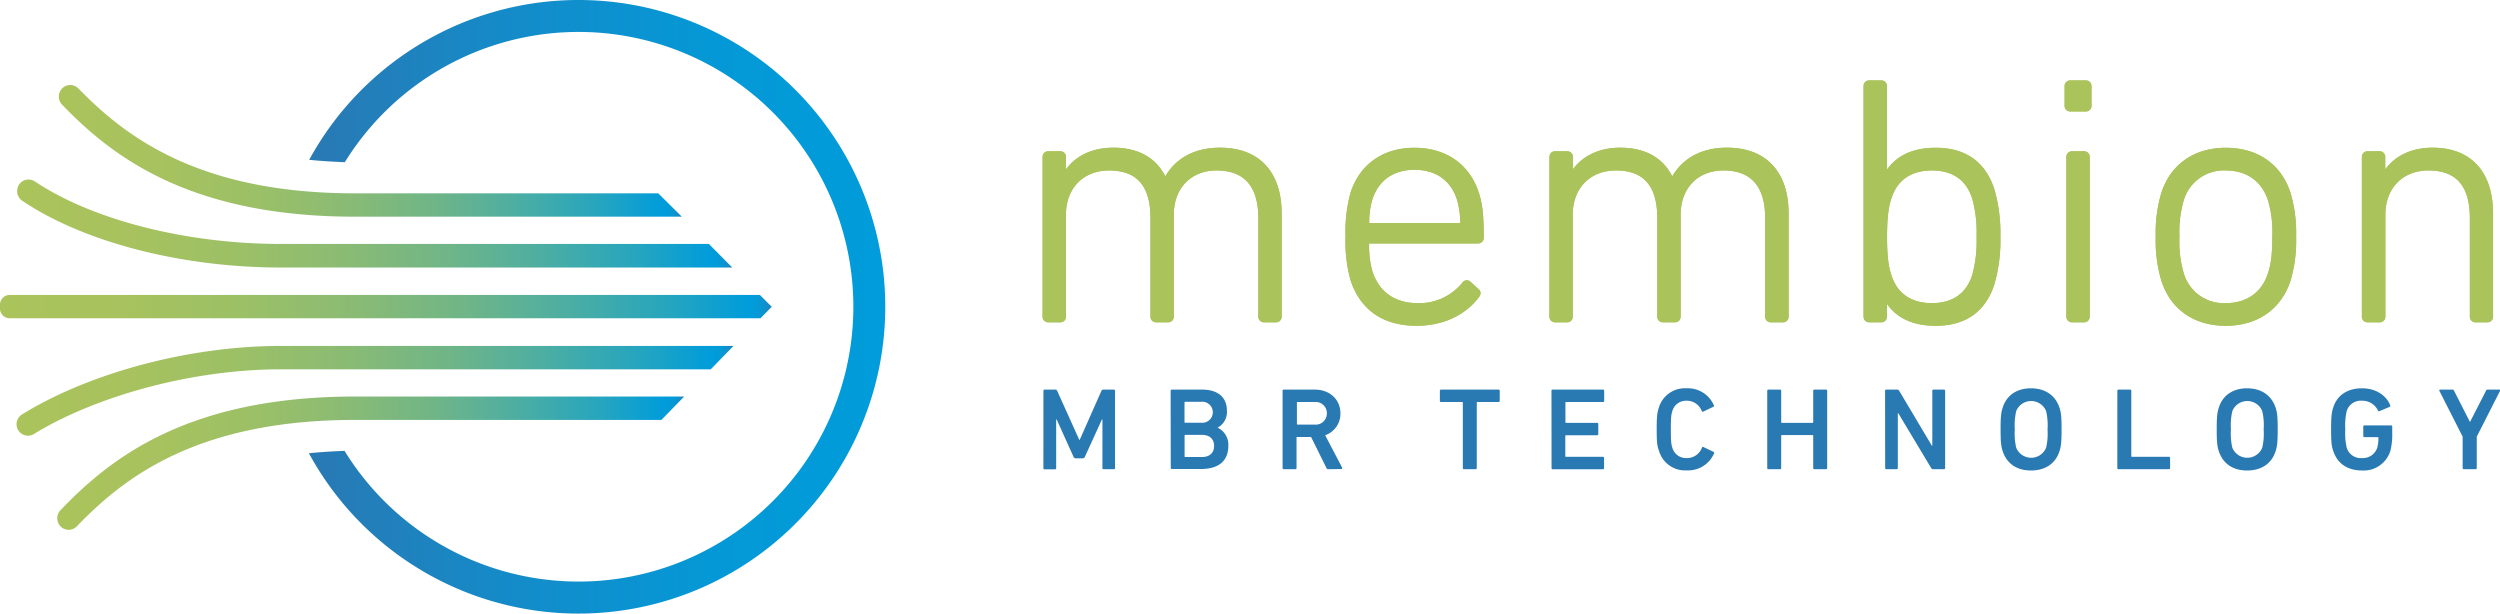 <svg xmlns="http://www.w3.org/2000/svg" xmlns:xlink="http://www.w3.org/1999/xlink" viewBox="0 0 619.88 152.13"><defs><style>.cls-1{fill:#2979b3;}.cls-2{fill:#abc35b;}.cls-3{fill:url(#Unbenannter_Verlauf_28);}.cls-4{fill:url(#Neues_Verlaufsfeld_1);}.cls-5{fill:url(#Neues_Verlaufsfeld_1-2);}.cls-6{fill:url(#Neues_Verlaufsfeld_1-3);}.cls-7{fill:url(#Neues_Verlaufsfeld_1-4);}.cls-8{fill:url(#Neues_Verlaufsfeld_1-5);}</style><linearGradient id="Unbenannter_Verlauf_28" x1="76.59" y1="76.07" x2="219.51" y2="76.07" gradientUnits="userSpaceOnUse"><stop offset="0" stop-color="#2979b3"></stop><stop offset="0.36" stop-color="#138cc9"></stop><stop offset="0.7" stop-color="#0598d6"></stop><stop offset="1" stop-color="#009cdb"></stop></linearGradient><linearGradient id="Neues_Verlaufsfeld_1" y1="76.03" x2="191.35" y2="76.03" gradientUnits="userSpaceOnUse"><stop offset="0" stop-color="#abc35b"></stop><stop offset="0.16" stop-color="#a7c25e"></stop><stop offset="0.31" stop-color="#9cc066"></stop><stop offset="0.46" stop-color="#8abb74"></stop><stop offset="0.6" stop-color="#70b587"></stop><stop offset="0.73" stop-color="#4eaea1"></stop><stop offset="0.87" stop-color="#25a5bf"></stop><stop offset="0.97" stop-color="#009cdb"></stop><stop offset="0.98" stop-color="#039ad8"></stop><stop offset="0.99" stop-color="#0c92cf"></stop><stop offset="1" stop-color="#1c84c0"></stop><stop offset="1" stop-color="#2979b3"></stop></linearGradient><linearGradient id="Neues_Verlaufsfeld_1-2" x1="14.55" y1="37.4" x2="169.02" y2="37.4" xlink:href="#Neues_Verlaufsfeld_1"></linearGradient><linearGradient id="Neues_Verlaufsfeld_1-3" x1="4.22" y1="55.37" x2="181.57" y2="55.37" xlink:href="#Neues_Verlaufsfeld_1"></linearGradient><linearGradient id="Neues_Verlaufsfeld_1-4" x1="4.1" y1="96.95" x2="181.88" y2="96.95" xlink:href="#Neues_Verlaufsfeld_1"></linearGradient><linearGradient id="Neues_Verlaufsfeld_1-5" x1="14.2" y1="114.85" x2="169.64" y2="114.85" xlink:href="#Neues_Verlaufsfeld_1"></linearGradient></defs><g id="Ebene_2" data-name="Ebene 2"><g id="Ebene_1-2" data-name="Ebene 1"><path class="cls-1" d="M258.72,96.89a.27.27,0,0,1,.29-.29h2.61a.48.48,0,0,1,.5.29l5.48,12.16h.12l5.39-12.16a.48.48,0,0,1,.5-.29h2.58a.27.27,0,0,1,.29.29v19.16a.27.27,0,0,1-.29.29h-2.55a.27.27,0,0,1-.29-.29V104h-.12L269,113.26a.57.57,0,0,1-.56.38h-1.7a.57.57,0,0,1-.56-.38L262,104h-.12v12.08a.27.27,0,0,1-.29.29H259a.27.27,0,0,1-.29-.29Z"></path><polygon class="cls-1" points="259.01 115.78 259.28 96.89 261.62 97.17 267.24 109.61 267.97 109.61 268.23 109.28 273.63 97.12 276.19 97.17 275.93 115.78 273.64 115.78 273.91 103.41 272.99 103.41 272.72 103.74 268.5 113.03 266.75 113.08 262.33 103.41 261.41 103.41 261.29 103.97 261.29 116.05 259.01 115.78"></polygon><path class="cls-1" d="M290.26,96.89a.28.28,0,0,1,.29-.29H298c4.22,0,6.22,2.09,6.22,5.26a4.4,4.4,0,0,1-2.32,4.18v0a4.66,4.66,0,0,1,2.67,4.44c0,3.92-2.49,5.81-6.86,5.81h-7.13a.28.28,0,0,1-.29-.29Zm7.62,7.93a2.61,2.61,0,1,0,0-5.2h-4a.16.16,0,0,0-.18.18v4.84a.16.16,0,0,0,.18.18Zm-4,8.5h4.16c1.94,0,3-1.1,3-2.76s-1.08-2.73-3-2.73H293.9a.16.16,0,0,0-.18.18v5.13A.16.16,0,0,0,293.9,113.32Z"></path><path class="cls-1" d="M290.55,115.78l.27-18.88,7.15.27c3.7,0,5.66,1.62,5.66,4.69a3.83,3.83,0,0,1-2,3.68l-.3.16v.72l.36.2a4.08,4.08,0,0,1,2.31,3.91c0,3.48-2.12,5.25-6.3,5.25Zm2.61-7.77v5.7l.74.17h4.16c2.18,0,3.58-1.3,3.58-3.32s-1.4-3.29-3.58-3.29h-4.72Zm0-8.21v5.4l.74.18h4a3.17,3.17,0,1,0,0-6.32h-4.54Z"></path><path class="cls-1" d="M329.34,116.34a.42.42,0,0,1-.44-.29l-3.81-7.69h-3.43c-.12,0-.18,0-.18.17v7.52a.27.27,0,0,1-.29.29h-2.87a.28.28,0,0,1-.3-.29V96.89a.28.28,0,0,1,.3-.29H326c3.66,0,6.36,2.41,6.36,5.89a5.62,5.62,0,0,1-3.78,5.43l4.19,8a.24.24,0,0,1-.21.38ZM329,102.49a2.77,2.77,0,0,0-3-2.81h-4.25c-.12,0-.18.06-.18.17v5.26c0,.11.06.17.18.17h4.25A2.76,2.76,0,0,0,329,102.49Z"></path><path class="cls-1" d="M318.32,115.78l.26-18.88,7.45.27c3.41,0,5.8,2.19,5.8,5.32a5,5,0,0,1-3.42,4.9l-.6.22,4.26,8.17h-2.73l-3.9-8H321.1l-.18.73v7.52Zm2.6-15.92v5.81l.74.17h4.25a3.34,3.34,0,0,0,3.61-3.35,3.31,3.31,0,0,0-3.61-3.37H321.1Z"></path><path class="cls-1" d="M363,116.34a.28.28,0,0,1-.29-.29V99.85c0-.11-.06-.17-.18-.17h-5.21a.28.28,0,0,1-.3-.29v-2.5a.28.28,0,0,1,.3-.29h14.24a.28.28,0,0,1,.3.29v2.5a.28.28,0,0,1-.3.29h-5.21c-.12,0-.18.06-.18.17v16.2a.28.28,0,0,1-.29.29Z"></path><polygon class="cls-1" points="363.02 115.78 363.29 99.29 362.56 99.12 357.34 99.12 357.6 96.89 371.58 97.17 371.32 99.39 366.36 99.12 365.8 99.12 365.63 99.86 365.63 115.78 363.02 115.78"></polygon><path class="cls-1" d="M384.69,96.89a.27.27,0,0,1,.29-.29h12.49a.27.27,0,0,1,.29.29v2.5a.27.27,0,0,1-.29.29h-9.15a.15.15,0,0,0-.17.17v4.82c0,.12.05.18.17.18H396a.28.28,0,0,1,.3.29v2.49a.28.28,0,0,1-.3.29h-7.71c-.12,0-.17.06-.17.18v5a.15.15,0,0,0,.17.17h9.15a.27.27,0,0,1,.29.29v2.5a.27.27,0,0,1-.29.29H385a.27.27,0,0,1-.29-.29Z"></path><polygon class="cls-1" points="384.98 115.78 385.25 96.89 397.47 97.17 397.2 99.39 388.32 99.12 387.76 99.12 387.59 99.86 387.59 105.23 388.32 105.41 396.03 105.41 395.76 107.63 388.32 107.36 387.76 107.36 387.59 108.09 387.59 113.65 388.32 113.82 397.47 113.82 397.23 115.78 384.98 115.78"></polygon><path class="cls-1" d="M410.78,106.47c0-3.13.11-4.12.52-5.34a6.73,6.73,0,0,1,6.92-4.85,7,7,0,0,1,6.75,4.24.25.25,0,0,1-.15.35l-2.49,1.19a.26.26,0,0,1-.38-.15,3.94,3.94,0,0,0-3.73-2.55,3.52,3.52,0,0,0-3.57,2.61c-.27.81-.36,1.6-.36,4.5s.09,3.69.36,4.5a3.52,3.52,0,0,0,3.57,2.61A3.94,3.94,0,0,0,422,111a.26.26,0,0,1,.38-.15l2.49,1.19a.25.25,0,0,1,.15.35,7,7,0,0,1-6.75,4.24,6.73,6.73,0,0,1-6.92-4.85C410.89,110.59,410.78,109.6,410.78,106.47Z"></path><path class="cls-1" d="M418.22,116.1c-3.25,0-5.45-1.54-6.38-4.46-.38-1.12-.5-2-.5-5.17s.12-4,.5-5.16c.93-2.92,3.14-4.47,6.38-4.47a6.5,6.5,0,0,1,6.11,3.64l-2.24,1.07a3.77,3.77,0,0,0-3.87-2.75,4.08,4.08,0,0,0-4.1,3c-.29.89-.39,1.69-.39,4.68s.1,3.8.38,4.67a4.09,4.09,0,0,0,4.11,3,4.49,4.49,0,0,0,4.24-2.88l1.88,1.17A6.47,6.47,0,0,1,418.22,116.1Z"></path><path class="cls-1" d="M438.19,96.89a.27.27,0,0,1,.29-.29h2.87a.28.28,0,0,1,.3.29v7.78c0,.12.05.18.17.18h7.6c.11,0,.17-.06.17-.18V96.89a.28.28,0,0,1,.3-.29h2.87a.28.28,0,0,1,.29.29v19.16a.28.28,0,0,1-.29.29h-2.87a.28.28,0,0,1-.3-.29v-8c0-.12-.06-.18-.17-.18h-7.6c-.12,0-.17.06-.17.18v8a.28.28,0,0,1-.3.29h-2.87a.27.27,0,0,1-.29-.29Z"></path><polygon class="cls-1" points="438.48 115.78 438.75 96.89 441.35 97.17 441.09 104.67 441.09 105.23 441.82 105.41 449.98 105.41 450.15 104.67 450.15 96.89 452.76 97.17 452.49 115.78 449.88 115.78 450.15 108.09 450.15 107.53 449.42 107.36 441.26 107.36 441.09 108.09 441.09 116.05 438.48 115.78"></polygon><path class="cls-1" d="M467.41,96.89a.28.28,0,0,1,.3-.29h2.69a.52.52,0,0,1,.5.29L479,110.5h.12V96.89a.28.28,0,0,1,.29-.29H482a.28.28,0,0,1,.3.29v19.16a.28.28,0,0,1-.3.29h-2.66a.52.52,0,0,1-.5-.29l-8.15-13.58h-.12v13.58a.28.28,0,0,1-.29.29h-2.55a.28.28,0,0,1-.3-.29Z"></path><polygon class="cls-1" points="467.71 115.78 467.98 96.89 470.4 97.17 478.71 111.07 479.59 111.07 479.7 110.5 479.7 96.89 481.99 97.17 481.72 115.78 479.32 115.78 470.99 101.91 470.11 101.91 469.99 102.47 469.99 116.05 467.71 115.78"></polygon><path class="cls-1" d="M496.58,111.9c-.41-1.22-.53-2.32-.53-5.43s.12-4.21.53-5.43c1-3.13,3.61-4.76,7-4.76s6,1.63,7.06,4.76c.41,1.22.53,2.32.53,5.43s-.12,4.21-.53,5.43c-1,3.13-3.6,4.76-7.06,4.76S497.61,115,496.58,111.9Zm10.76-.9a15.43,15.43,0,0,0,.35-4.53,15.34,15.34,0,0,0-.35-4.53,4,4,0,0,0-7.42,0,15.72,15.72,0,0,0-.35,4.53,15.82,15.82,0,0,0,.35,4.53,4,4,0,0,0,7.42,0Z"></path><path class="cls-1" d="M503.62,116.1c-3.27,0-5.58-1.55-6.5-4.38-.4-1.17-.5-2.25-.5-5.25s.1-4.08.5-5.25c.92-2.82,3.23-4.38,6.5-4.38s5.61,1.56,6.53,4.38c.37,1.1.5,2.06.5,5.25s-.13,4.15-.5,5.25C509.23,114.55,506.91,116.1,503.62,116.1Zm0-17.3a4.14,4.14,0,0,0-4.22,3c-.26.77-.39,1.74-.39,4.71s.13,4,.38,4.7a4.51,4.51,0,0,0,8.48,0c.25-.77.38-1.74.38-4.71a15.74,15.74,0,0,0-.37-4.69A4.17,4.17,0,0,0,503.62,98.8Z"></path><path class="cls-1" d="M525,96.89a.28.28,0,0,1,.29-.29h2.88a.28.28,0,0,1,.29.29v16.2a.15.15,0,0,0,.17.17h9.15a.28.28,0,0,1,.3.29v2.5a.28.28,0,0,1-.3.29H525.28a.28.28,0,0,1-.29-.29Z"></path><polygon class="cls-1" points="525.28 115.78 525.55 96.89 528.15 97.17 527.89 113.65 528.62 113.82 537.77 113.82 537.54 115.78 525.28 115.78"></polygon><path class="cls-1" d="M550.17,111.9c-.41-1.22-.53-2.32-.53-5.43s.12-4.21.53-5.43c1-3.13,3.61-4.76,7-4.76s6,1.63,7.06,4.76c.41,1.22.53,2.32.53,5.43s-.12,4.21-.53,5.43c-1,3.13-3.6,4.76-7.06,4.76S551.2,115,550.17,111.9Zm10.76-.9a15.43,15.43,0,0,0,.35-4.53,15.34,15.34,0,0,0-.35-4.53,4,4,0,0,0-7.42,0,15.72,15.72,0,0,0-.35,4.53,15.82,15.82,0,0,0,.35,4.53,4,4,0,0,0,7.42,0Z"></path><path class="cls-1" d="M557.21,116.1c-3.27,0-5.58-1.55-6.51-4.38-.39-1.17-.49-2.25-.49-5.25s.1-4.08.49-5.25c.93-2.82,3.24-4.38,6.51-4.38s5.61,1.56,6.53,4.38c.37,1.1.5,2.06.5,5.25s-.13,4.15-.5,5.25C562.82,114.55,560.5,116.1,557.21,116.1Zm0-17.3a4.15,4.15,0,0,0-4.23,3c-.25.77-.38,1.74-.38,4.71s.13,4,.38,4.7a4.51,4.51,0,0,0,8.48,0,15.43,15.43,0,0,0,.39-4.71,15.73,15.73,0,0,0-.38-4.69A4.18,4.18,0,0,0,557.21,98.8Z"></path><path class="cls-1" d="M578,106.47c0-3.11.12-4.21.53-5.43,1-3.13,3.61-4.76,7.12-4.76,3.73,0,6.13,2,7,4.18a.33.33,0,0,1-.11.41L590,101.94a.31.31,0,0,1-.38-.14,4.25,4.25,0,0,0-4-2.44,3.63,3.63,0,0,0-3.75,2.58,15.72,15.72,0,0,0-.35,4.53,15.82,15.82,0,0,0,.35,4.53,3.63,3.63,0,0,0,3.75,2.58,3.77,3.77,0,0,0,3.79-2.47,8.24,8.24,0,0,0,.32-2.55c0-.12-.06-.17-.18-.17h-3.28a.27.27,0,0,1-.29-.29v-2.33a.27.27,0,0,1,.29-.29h6.6a.28.28,0,0,1,.29.29v1.72a16.2,16.2,0,0,1-.47,4.32,6.93,6.93,0,0,1-7,4.85c-3.51,0-6.09-1.63-7.12-4.76C578.11,110.68,578,109.58,578,106.47Z"></path><path class="cls-1" d="M585.64,116.1c-3.32,0-5.66-1.55-6.59-4.38-.37-1.1-.5-2.06-.5-5.25s.13-4.15.5-5.25c.93-2.82,3.27-4.38,6.59-4.38,3.7,0,5.77,2.06,6.42,3.82l-2.27.77a4.11,4.11,0,0,0-4.18-2.63,4.19,4.19,0,0,0-4.28,3,15.63,15.63,0,0,0-.38,4.71,15.82,15.82,0,0,0,.38,4.7,4.19,4.19,0,0,0,4.28,3,4.32,4.32,0,0,0,4.32-2.85,8.67,8.67,0,0,0,.35-2.73V108l-.74-.18h-3.28l.27-2,6.32.28-.26,1.44a15.77,15.77,0,0,1-.44,4.15C591.25,114.47,588.88,116.1,585.64,116.1Z"></path><path class="cls-1" d="M610.91,116.34a.28.28,0,0,1-.29-.29v-7.78l-5.78-11.38c-.05-.14,0-.29.24-.29h3a.43.43,0,0,1,.41.29l3.9,7.67h.09l3.93-7.67a.4.4,0,0,1,.41-.29h2.84c.24,0,.29.15.24.29l-5.78,11.38v7.78a.28.28,0,0,1-.29.29Z"></path><polygon class="cls-1" points="610.91 115.78 611.18 108.27 605.61 97.17 608.04 97.17 612.01 105.12 612.7 105.12 612.94 104.81 616.87 97.15 619.1 97.16 613.58 108.01 613.52 115.78 610.91 115.78"></polygon><path class="cls-2" d="M551.87,80.78c-7.81,0-13.62-4-15.94-11.11a34.74,34.74,0,0,1-1.42-11,34.59,34.59,0,0,1,1.41-10.9c2.33-7.07,8.14-11.13,16-11.13s13.69,4.06,16,11.12a34.7,34.7,0,0,1,1.41,10.91,34.94,34.94,0,0,1-1.41,11C565.56,76.73,559.73,80.78,551.87,80.78Zm0-38.51a10.33,10.33,0,0,0-10.38,7.32,27.76,27.76,0,0,0-1.09,9.08,28.13,28.13,0,0,0,1.09,9.17,10.33,10.33,0,0,0,10.38,7.32c5.17,0,8.88-2.6,10.45-7.32.79-2.36,1.1-4.93,1.1-9.17a27.45,27.45,0,0,0-1.1-9.08C560.75,44.87,557,42.27,551.87,42.27ZM479.94,80.78c-5.49,0-9.54-1.82-12.07-5.43v3.14a1.38,1.38,0,0,1-1.43,1.43H463.5a1.38,1.38,0,0,1-1.43-1.43V21.37a1.38,1.38,0,0,1,1.43-1.43h2.94a1.38,1.38,0,0,1,1.43,1.43V42.08c2.53-3.61,6.58-5.44,12.07-5.44,7.42,0,12.32,3.45,14.56,10.26A39.17,39.17,0,0,1,496,58.76a38.74,38.74,0,0,1-1.5,11.76C492.26,77.34,487.36,80.78,479.94,80.78ZM479,42.27c-5.11,0-8.58,2.38-10,6.88-.77,2.2-1.1,5.16-1.1,9.61s.33,7.32,1.09,9.51c1.45,4.51,4.92,6.89,10,6.89s8.51-2.32,10-6.89a31.24,31.24,0,0,0,1.1-9.51,31.18,31.18,0,0,0-1.1-9.6C487.5,44.59,484.12,42.27,479,42.27ZM351.24,80.78c-8.27,0-13.93-3.9-16.37-11.29a35.49,35.49,0,0,1-1.24-10.82,36.21,36.21,0,0,1,1.24-10.9c2.3-7.07,8.08-11.13,15.86-11.13s13.64,4.06,15.94,11.12c.92,2.78,1.23,5.6,1.23,11.17a1.39,1.39,0,0,1-1.51,1.43H339.48a23,23,0,0,0,.88,7.14c1.74,5,5.6,7.66,11.15,7.66a13.64,13.64,0,0,0,11.07-5.07,1.41,1.41,0,0,1,1.11-.6,1.44,1.44,0,0,1,.89.34l2,1.84a1.34,1.34,0,0,1,.51.89,1.43,1.43,0,0,1-.37,1.09C363.37,78.18,357.72,80.78,351.24,80.78Zm-.51-38.68c-5.21,0-8.92,2.62-10.46,7.4a18.78,18.78,0,0,0-.75,5.8l22.54,0a19.88,19.88,0,0,0-.79-5.76C359.74,44.72,356,42.1,350.73,42.1Zm263.1,37.82a1.38,1.38,0,0,1-1.43-1.43V54.08c0-7.95-3.35-11.81-10.25-11.81-6.4,0-10.69,4.4-10.69,10.95V78.49A1.38,1.38,0,0,1,590,79.92h-2.94a1.38,1.38,0,0,1-1.43-1.43V38.94a1.38,1.38,0,0,1,1.43-1.43H590a1.38,1.38,0,0,1,1.43,1.43V42c2.48-3.44,6.65-5.38,11.73-5.38,9.54,0,15,6,15,16.32V78.49a1.38,1.38,0,0,1-1.43,1.43Zm-100.05,0a1.37,1.37,0,0,1-1.42-1.43V38.94a1.37,1.37,0,0,1,1.42-1.43h2.94a1.38,1.38,0,0,1,1.43,1.43V78.49a1.38,1.38,0,0,1-1.43,1.43Zm-74.69,0a1.38,1.38,0,0,1-1.42-1.43V54.08c0-7.84-3.48-11.81-10.35-11.81-6.34,0-10.6,4.4-10.6,10.95V78.49a1.38,1.38,0,0,1-1.43,1.43h-2.94a1.38,1.38,0,0,1-1.43-1.43V54.08c0-7.95-3.35-11.81-10.25-11.81-6.4,0-10.7,4.4-10.7,10.95V78.49a1.38,1.38,0,0,1-1.42,1.43H385.6a1.38,1.38,0,0,1-1.42-1.43V38.94a1.38,1.38,0,0,1,1.42-1.43h2.95A1.38,1.38,0,0,1,390,38.94V42c2.49-3.44,6.66-5.38,11.73-5.38,6.14,0,10.58,2.45,12.9,7.11,2.75-4.66,7.43-7.11,13.59-7.11,9.7,0,15.27,6,15.27,16.32V78.49A1.38,1.38,0,0,1,442,79.92Zm-125.66,0A1.38,1.38,0,0,1,312,78.49V54.08c0-7.84-3.48-11.81-10.35-11.81-6.34,0-10.6,4.4-10.6,10.95V78.49a1.38,1.38,0,0,1-1.43,1.43h-2.94a1.38,1.38,0,0,1-1.42-1.43V54.08c0-7.95-3.36-11.81-10.26-11.81-6.4,0-10.69,4.4-10.69,10.95V78.49a1.38,1.38,0,0,1-1.43,1.43h-2.94a1.38,1.38,0,0,1-1.43-1.43V38.94a1.38,1.38,0,0,1,1.43-1.43h2.94a1.38,1.38,0,0,1,1.43,1.43V42c2.48-3.44,6.65-5.38,11.73-5.38,6.13,0,10.57,2.45,12.89,7.1,2.76-4.65,7.43-7.1,13.59-7.1,9.71,0,15.27,6,15.27,16.32V78.49a1.38,1.38,0,0,1-1.42,1.43ZM513.35,27.64a1.38,1.38,0,0,1-1.43-1.43V21.37a1.38,1.38,0,0,1,1.43-1.43h3.81a1.38,1.38,0,0,1,1.43,1.43v4.84a1.38,1.38,0,0,1-1.43,1.43Z"></path><path class="cls-2" d="M313.43,79.36a.82.82,0,0,1-.87-.87V54.08c0-8.22-3.72-12.37-10.9-12.37-6.32,0-11.17,4.32-11.17,11.51V78.49a.82.82,0,0,1-.87.87h-2.94a.82.82,0,0,1-.86-.87V54.08c0-8.22-3.64-12.37-10.82-12.37-6.32,0-11.25,4.32-11.25,11.51V78.49a.82.82,0,0,1-.87.87h-2.94a.82.82,0,0,1-.87-.87V38.94a.82.82,0,0,1,.87-.87h2.94a.82.82,0,0,1,.87.87v4.93h.08c2.08-4.07,6.41-6.66,12.21-6.66,6.4,0,10.73,2.68,12.81,7.7h.08c2.43-4.76,6.84-7.7,13.59-7.7,9.35,0,14.71,5.71,14.71,15.75V78.49a.82.82,0,0,1-.86.87Zm22-10c-.78-2.51-1.21-5.37-1.21-10.65s.43-8.22,1.21-10.73c2.25-6.92,7.87-10.73,15.32-10.73s13.15,3.81,15.4,10.73c.87,2.6,1.21,5.28,1.21,11a.84.84,0,0,1-.95.87H339.48c-.35,0-.52.26-.52.6a22.56,22.56,0,0,0,.86,7.27c1.91,5.46,6.06,8,11.69,8A14.11,14.11,0,0,0,363,70.44a.78.78,0,0,1,1.21-.17l2,1.82a.78.78,0,0,1,.09,1.21c-3,4.07-8.23,6.92-15.06,6.92C343.2,80.22,337.74,76.41,335.41,69.32Zm26.66-13.51a.46.46,0,0,0,.52-.51,19.27,19.27,0,0,0-.78-6c-1.65-5.1-5.63-7.79-11.08-7.79s-9.35,2.69-11,7.79a19.61,19.61,0,0,0-.77,6,.45.45,0,0,0,.52.51Zm77,23.55a.82.82,0,0,1-.86-.87V54.08c0-8.22-3.72-12.37-10.91-12.37-6.32,0-11.16,4.32-11.16,11.51V78.49a.82.82,0,0,1-.87.87h-2.94a.82.82,0,0,1-.87-.87V54.08c0-8.22-3.63-12.37-10.82-12.37-6.31,0-11.25,4.32-11.25,11.51V78.49a.82.82,0,0,1-.86.87h-2.94a.82.82,0,0,1-.87-.87V38.94a.82.82,0,0,1,.87-.87h2.94a.82.82,0,0,1,.86.87v4.93h.09c2.08-4.07,6.41-6.66,12.2-6.66,6.41,0,10.74,2.68,12.81,7.7h.09c2.42-4.76,6.84-7.7,13.59-7.7,9.35,0,14.71,5.71,14.71,15.75V78.49a.82.82,0,0,1-.86.87Zm28.3-5.89h-.08v5a.82.82,0,0,1-.87.87H463.5a.82.82,0,0,1-.87-.87V21.37a.82.82,0,0,1,.87-.87h2.94a.82.82,0,0,1,.87.87V44h.08c2-3.9,5.72-6.75,12.55-6.75,7.27,0,11.86,3.29,14,9.86a39.09,39.09,0,0,1,1.47,11.69A38.9,38.9,0,0,1,494,70.36c-2.17,6.57-6.76,9.86-14,9.86C473.11,80.22,469.39,77.37,467.39,73.47Zm22.16-5a32.28,32.28,0,0,0,1.13-9.69A32.5,32.5,0,0,0,489.55,49C488,44.3,484.44,41.71,479,41.71c-5.19,0-9,2.42-10.56,7.27-.78,2.25-1.12,5.28-1.12,9.78s.34,7.44,1.12,9.69C470,73.3,473.8,75.72,479,75.72,484.44,75.72,488,73.13,489.55,68.45Zm23.8-41.37a.82.82,0,0,1-.87-.87V21.37a.82.82,0,0,1,.87-.87h3.81a.82.82,0,0,1,.86.87v4.84a.82.82,0,0,1-.86.87Zm.43,52.28a.82.82,0,0,1-.86-.87V38.94a.82.82,0,0,1,.86-.87h2.94a.82.82,0,0,1,.87.87V78.49a.82.82,0,0,1-.87.87Zm22.68-9.87a34,34,0,0,1-1.39-10.82,33.77,33.77,0,0,1,1.39-10.73c2.25-6.84,7.87-10.73,15.4-10.73s13.25,3.89,15.5,10.73a34.1,34.1,0,0,1,1.38,10.73,34.34,34.34,0,0,1-1.38,10.82c-2.25,6.84-7.88,10.73-15.5,10.73S538.71,76.33,536.46,69.49ZM562.86,68c.78-2.34,1.12-4.85,1.12-9.35s-.34-6.92-1.12-9.26c-1.65-4.93-5.63-7.7-11-7.7s-9.26,2.77-10.9,7.7c-.78,2.34-1.13,4.85-1.13,9.26s.35,7,1.13,9.35c1.64,4.93,5.62,7.7,10.9,7.7S561.21,73,562.86,68Zm51,11.34a.82.82,0,0,1-.86-.87V54.08c0-8.22-3.64-12.37-10.82-12.37-6.32,0-11.25,4.32-11.25,11.51V78.49a.82.82,0,0,1-.87.87h-2.94a.82.82,0,0,1-.87-.87V38.94a.82.82,0,0,1,.87-.87H590a.82.82,0,0,1,.87.87v4.93H591c2.08-4.07,6.41-6.66,12.21-6.66,9.17,0,14.45,5.71,14.45,15.75V78.49a.82.82,0,0,1-.87.87Z"></path><path class="cls-2" d="M551.87,80.78c-7.81,0-13.62-4-15.94-11.11a34.74,34.74,0,0,1-1.42-11,34.59,34.59,0,0,1,1.41-10.9c2.33-7.07,8.14-11.13,16-11.13s13.69,4.06,16,11.12a34.7,34.7,0,0,1,1.41,10.91,34.94,34.94,0,0,1-1.41,11C565.56,76.73,559.73,80.78,551.87,80.78Zm0-38.51a10.33,10.33,0,0,0-10.38,7.32,27.76,27.76,0,0,0-1.09,9.08,28.13,28.13,0,0,0,1.09,9.17,10.33,10.33,0,0,0,10.38,7.32c5.17,0,8.88-2.6,10.45-7.32.79-2.36,1.1-4.93,1.1-9.17a27.45,27.45,0,0,0-1.1-9.08C560.75,44.87,557,42.27,551.87,42.27ZM479.94,80.78c-5.49,0-9.54-1.82-12.07-5.43v3.14a1.38,1.38,0,0,1-1.43,1.43H463.5a1.38,1.38,0,0,1-1.43-1.43V21.37a1.38,1.38,0,0,1,1.43-1.43h2.94a1.38,1.38,0,0,1,1.43,1.43V42.08c2.53-3.61,6.58-5.44,12.07-5.44,7.42,0,12.32,3.45,14.56,10.26A39.17,39.17,0,0,1,496,58.76a38.74,38.74,0,0,1-1.5,11.76C492.26,77.34,487.36,80.78,479.94,80.78ZM479,42.27c-5.11,0-8.58,2.38-10,6.88-.77,2.2-1.1,5.16-1.1,9.61s.33,7.32,1.09,9.51c1.45,4.51,4.92,6.89,10,6.89s8.51-2.32,10-6.89a31.24,31.24,0,0,0,1.1-9.51,31.18,31.18,0,0,0-1.1-9.6C487.5,44.59,484.12,42.27,479,42.27ZM351.24,80.78c-8.27,0-13.93-3.9-16.37-11.29a35.49,35.49,0,0,1-1.24-10.82,36.21,36.21,0,0,1,1.24-10.9c2.3-7.07,8.08-11.13,15.86-11.13s13.64,4.06,15.94,11.12c.92,2.78,1.23,5.6,1.23,11.17a1.39,1.39,0,0,1-1.51,1.43H339.48a23,23,0,0,0,.88,7.14c1.74,5,5.6,7.66,11.15,7.66a13.64,13.64,0,0,0,11.07-5.07,1.41,1.41,0,0,1,1.11-.6,1.44,1.44,0,0,1,.89.34l2,1.84a1.34,1.34,0,0,1,.51.89,1.43,1.43,0,0,1-.37,1.09C363.37,78.18,357.72,80.78,351.24,80.78Zm-.51-38.68c-5.21,0-8.92,2.62-10.46,7.4a18.78,18.78,0,0,0-.75,5.8l22.54,0a19.88,19.88,0,0,0-.79-5.76C359.74,44.72,356,42.1,350.73,42.1Zm263.1,37.82a1.38,1.38,0,0,1-1.43-1.43V54.08c0-7.95-3.35-11.81-10.25-11.81-6.4,0-10.69,4.4-10.69,10.95V78.49A1.38,1.38,0,0,1,590,79.92h-2.94a1.38,1.38,0,0,1-1.43-1.43V38.94a1.38,1.38,0,0,1,1.43-1.43H590a1.38,1.38,0,0,1,1.43,1.43V42c2.48-3.44,6.65-5.38,11.73-5.38,9.54,0,15,6,15,16.32V78.49a1.38,1.38,0,0,1-1.43,1.43Zm-100.05,0a1.37,1.37,0,0,1-1.42-1.43V38.94a1.37,1.37,0,0,1,1.42-1.43h2.94a1.38,1.38,0,0,1,1.43,1.43V78.49a1.38,1.38,0,0,1-1.43,1.43Zm-74.69,0a1.38,1.38,0,0,1-1.42-1.43V54.08c0-7.84-3.48-11.81-10.35-11.81-6.34,0-10.6,4.4-10.6,10.95V78.49a1.38,1.38,0,0,1-1.43,1.43h-2.94a1.38,1.38,0,0,1-1.43-1.43V54.08c0-7.95-3.35-11.81-10.25-11.81-6.4,0-10.7,4.4-10.7,10.95V78.49a1.38,1.38,0,0,1-1.42,1.43H385.6a1.38,1.38,0,0,1-1.42-1.43V38.94a1.38,1.38,0,0,1,1.42-1.43h2.95A1.38,1.38,0,0,1,390,38.94V42c2.49-3.44,6.66-5.38,11.73-5.38,6.14,0,10.58,2.45,12.9,7.11,2.75-4.66,7.43-7.11,13.59-7.11,9.7,0,15.27,6,15.27,16.32V78.49A1.38,1.38,0,0,1,442,79.92Zm-125.66,0A1.38,1.38,0,0,1,312,78.49V54.08c0-7.84-3.48-11.81-10.35-11.81-6.34,0-10.6,4.4-10.6,10.95V78.49a1.38,1.38,0,0,1-1.43,1.43h-2.94a1.38,1.38,0,0,1-1.42-1.43V54.08c0-7.95-3.36-11.81-10.26-11.81-6.4,0-10.69,4.4-10.69,10.95V78.49a1.38,1.38,0,0,1-1.43,1.43h-2.94a1.38,1.38,0,0,1-1.43-1.43V38.94a1.38,1.38,0,0,1,1.43-1.43h2.94a1.38,1.38,0,0,1,1.43,1.43V42c2.48-3.44,6.65-5.38,11.73-5.38,6.13,0,10.57,2.45,12.89,7.1,2.76-4.65,7.43-7.1,13.59-7.1,9.71,0,15.27,6,15.27,16.32V78.49a1.38,1.38,0,0,1-1.42,1.43ZM513.35,27.64a1.38,1.38,0,0,1-1.43-1.43V21.37a1.38,1.38,0,0,1,1.43-1.43h3.81a1.38,1.38,0,0,1,1.43,1.43v4.84a1.38,1.38,0,0,1-1.43,1.43Z"></path><path class="cls-2" d="M313.43,79.36a.82.82,0,0,1-.87-.87V54.08c0-8.22-3.72-12.37-10.9-12.37-6.32,0-11.17,4.32-11.17,11.51V78.49a.82.82,0,0,1-.87.87h-2.94a.82.82,0,0,1-.86-.87V54.08c0-8.22-3.64-12.37-10.82-12.37-6.32,0-11.25,4.32-11.25,11.51V78.49a.82.82,0,0,1-.87.87h-2.94a.82.82,0,0,1-.87-.87V38.94a.82.82,0,0,1,.87-.87h2.94a.82.82,0,0,1,.87.87v4.93h.08c2.08-4.07,6.41-6.66,12.21-6.66,6.4,0,10.73,2.68,12.81,7.7h.08c2.43-4.76,6.84-7.7,13.59-7.7,9.35,0,14.71,5.71,14.71,15.75V78.49a.82.82,0,0,1-.86.87Zm22-10c-.78-2.51-1.21-5.37-1.21-10.65s.43-8.22,1.21-10.73c2.25-6.92,7.87-10.73,15.32-10.73s13.15,3.81,15.4,10.73c.87,2.6,1.21,5.28,1.21,11a.84.84,0,0,1-.95.87H339.48c-.35,0-.52.26-.52.6a22.56,22.56,0,0,0,.86,7.27c1.91,5.46,6.06,8,11.69,8A14.11,14.11,0,0,0,363,70.44a.78.78,0,0,1,1.21-.17l2,1.82a.78.78,0,0,1,.09,1.21c-3,4.07-8.23,6.92-15.06,6.92C343.2,80.22,337.74,76.41,335.41,69.32Zm26.66-13.51a.46.46,0,0,0,.52-.51,19.27,19.27,0,0,0-.78-6c-1.65-5.1-5.63-7.79-11.08-7.79s-9.35,2.69-11,7.79a19.61,19.61,0,0,0-.77,6,.45.45,0,0,0,.52.51Zm77,23.55a.82.82,0,0,1-.86-.87V54.08c0-8.22-3.72-12.37-10.91-12.37-6.32,0-11.16,4.32-11.16,11.51V78.49a.82.82,0,0,1-.87.87h-2.94a.82.82,0,0,1-.87-.87V54.08c0-8.22-3.63-12.37-10.82-12.37-6.31,0-11.25,4.32-11.25,11.51V78.49a.82.82,0,0,1-.86.87h-2.94a.82.82,0,0,1-.87-.87V38.94a.82.82,0,0,1,.87-.87h2.94a.82.82,0,0,1,.86.87v4.93h.09c2.08-4.07,6.41-6.66,12.2-6.66,6.41,0,10.74,2.68,12.81,7.7h.09c2.42-4.76,6.84-7.7,13.59-7.7,9.35,0,14.71,5.71,14.71,15.75V78.49a.82.82,0,0,1-.86.87Zm28.3-5.89h-.08v5a.82.82,0,0,1-.87.87H463.5a.82.82,0,0,1-.87-.87V21.37a.82.82,0,0,1,.87-.87h2.94a.82.82,0,0,1,.87.87V44h.08c2-3.9,5.72-6.75,12.55-6.75,7.27,0,11.86,3.29,14,9.86a39.09,39.09,0,0,1,1.47,11.69A38.9,38.9,0,0,1,494,70.36c-2.17,6.57-6.76,9.86-14,9.86C473.11,80.22,469.39,77.37,467.39,73.47Zm22.16-5a32.28,32.28,0,0,0,1.13-9.69A32.5,32.5,0,0,0,489.55,49C488,44.3,484.44,41.71,479,41.71c-5.19,0-9,2.42-10.56,7.27-.78,2.25-1.12,5.28-1.12,9.78s.34,7.44,1.12,9.69C470,73.3,473.8,75.72,479,75.72,484.44,75.72,488,73.13,489.55,68.45Zm23.8-41.37a.82.82,0,0,1-.87-.87V21.37a.82.82,0,0,1,.87-.87h3.81a.82.82,0,0,1,.86.87v4.84a.82.82,0,0,1-.86.87Zm.43,52.28a.82.82,0,0,1-.86-.87V38.94a.82.82,0,0,1,.86-.87h2.94a.82.82,0,0,1,.87.87V78.49a.82.82,0,0,1-.87.87Zm22.68-9.87a34,34,0,0,1-1.39-10.82,33.77,33.77,0,0,1,1.39-10.73c2.25-6.84,7.87-10.73,15.4-10.73s13.25,3.89,15.5,10.73a34.1,34.1,0,0,1,1.38,10.73,34.34,34.34,0,0,1-1.38,10.82c-2.25,6.84-7.88,10.73-15.5,10.73S538.71,76.33,536.46,69.49ZM562.86,68c.78-2.34,1.12-4.85,1.12-9.35s-.34-6.92-1.12-9.26c-1.65-4.93-5.63-7.7-11-7.7s-9.26,2.77-10.9,7.7c-.78,2.34-1.13,4.85-1.13,9.26s.35,7,1.13,9.35c1.64,4.93,5.62,7.7,10.9,7.7S561.21,73,562.86,68Zm51,11.34a.82.82,0,0,1-.86-.87V54.08c0-8.22-3.64-12.37-10.82-12.37-6.32,0-11.25,4.32-11.25,11.51V78.49a.82.82,0,0,1-.87.87h-2.94a.82.82,0,0,1-.87-.87V38.94a.82.82,0,0,1,.87-.87H590a.82.82,0,0,1,.87.87v4.93H591c2.08-4.07,6.41-6.66,12.21-6.66,9.17,0,14.45,5.71,14.45,15.75V78.49a.82.82,0,0,1-.87.87Z"></path><path class="cls-3" d="M143.44,0A76.06,76.06,0,0,0,76.66,39.63c2.82.28,5.77.47,8.84.59a68.14,68.14,0,1,1-.07,71.57c-3.08.12-6,.31-8.84.59A76.07,76.07,0,1,0,143.44,0Z"></path><path class="cls-4" d="M191.35,76.07l-2.93-2.94H2.43A2.42,2.42,0,0,0,0,75.53c0,.32,0,.65,0,1v0a2.42,2.42,0,0,0,2.42,2.39H188.56Z"></path><path class="cls-5" d="M163.22,47.94H88.06c-38.87,0-57-14.09-68.62-26a2.83,2.83,0,0,0-4.44.49l0,.05a2.85,2.85,0,0,0,.38,3.46C27.59,38.61,46.78,53.73,88.06,53.73h81Z"></path><path class="cls-6" d="M175.77,60.49H69.8C45.74,60.49,22.68,54.37,8.67,45a2.84,2.84,0,0,0-4.31,1.54l0,.08a2.86,2.86,0,0,0,1.17,3.17c15,10.1,39.08,16.55,64.29,16.55H181.57Z"></path><path class="cls-7" d="M181.88,85.77H69.8c-24,0-48.63,7.24-64.35,17A2.85,2.85,0,0,0,4.22,106v0a2.83,2.83,0,0,0,4.2,1.61C23.2,98.54,46.9,91.57,69.8,91.57H176.23Z"></path><path class="cls-8" d="M169.64,98.32H88.06c-41.69,0-60.85,15.43-73.08,28.2a2.85,2.85,0,0,0-.38,3.42l0,.05a2.82,2.82,0,0,0,4.46.51c11.56-12,29.71-26.38,69-26.38H164Z"></path></g></g></svg>